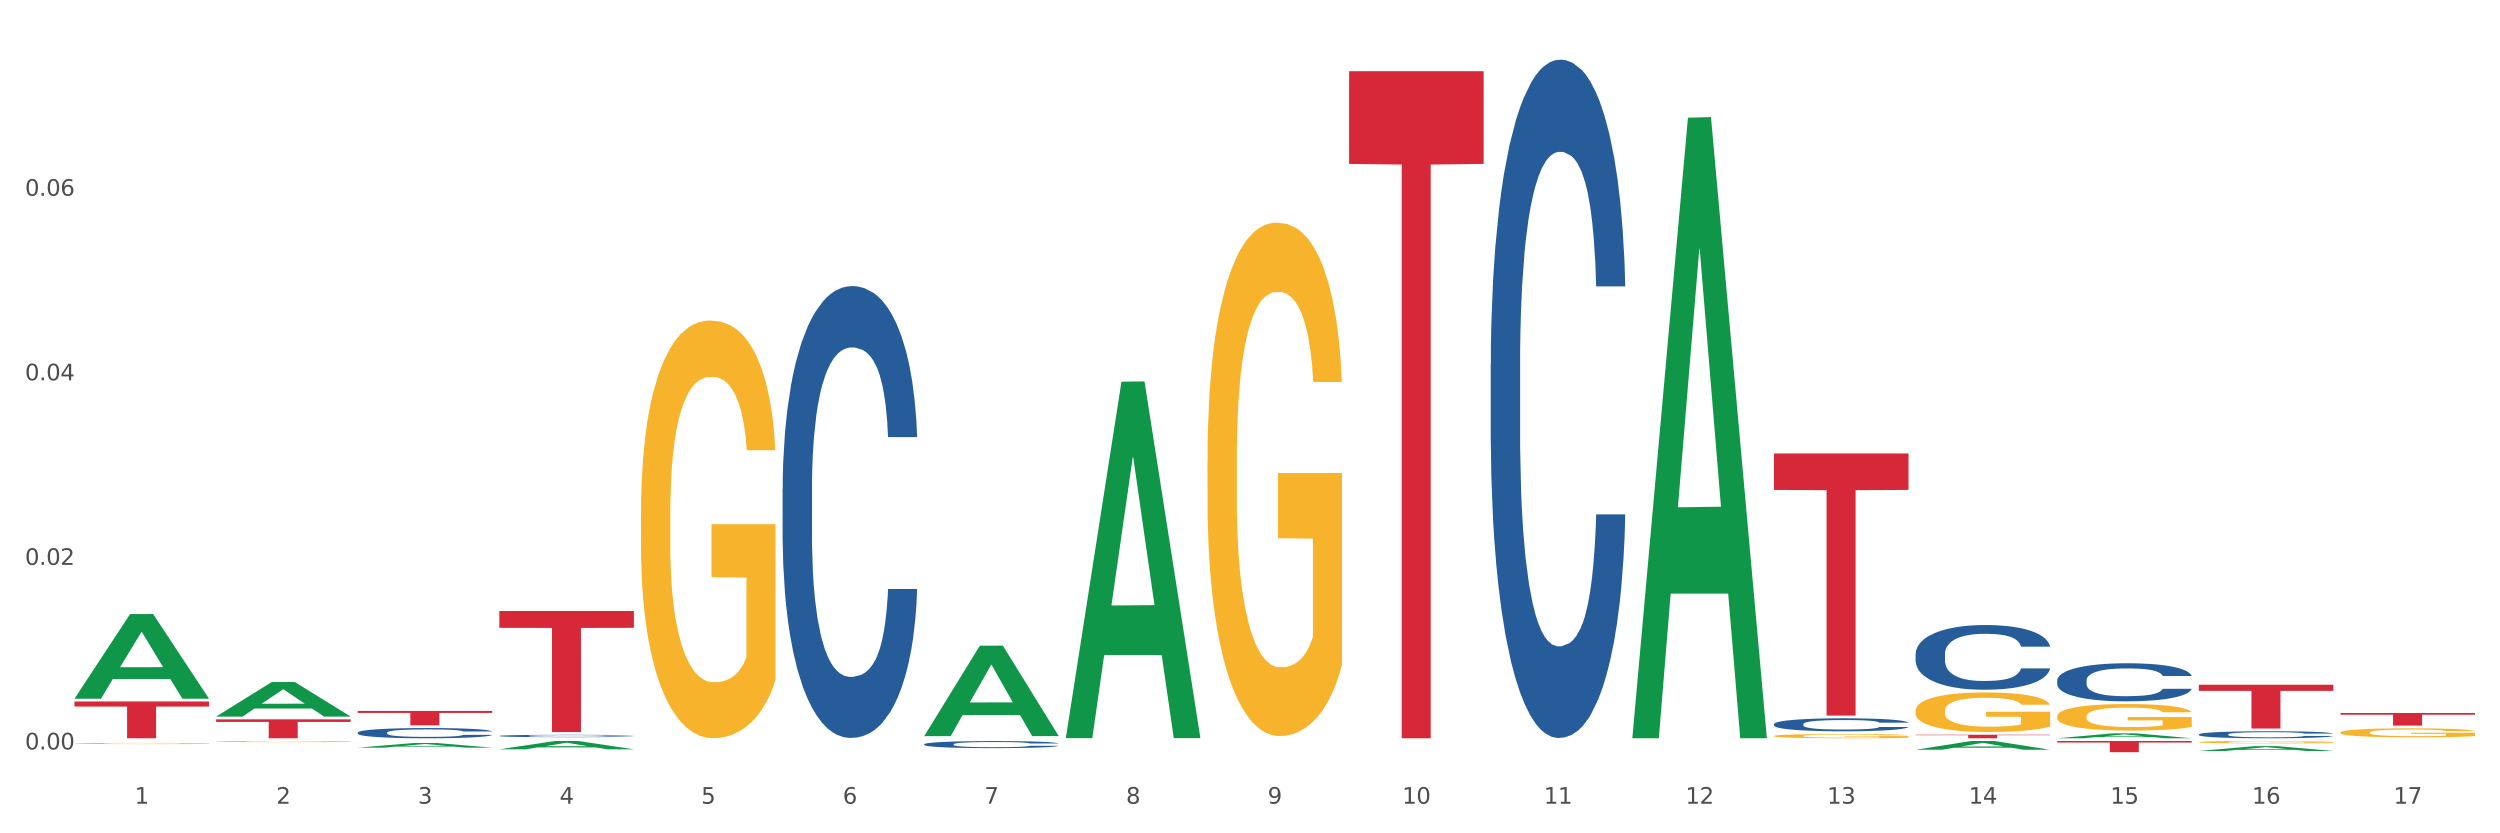 <?xml version="1.0" encoding="utf-8" standalone="no"?>
<!DOCTYPE svg PUBLIC "-//W3C//DTD SVG 1.1//EN"
  "http://www.w3.org/Graphics/SVG/1.1/DTD/svg11.dtd">
<svg xmlns:xlink="http://www.w3.org/1999/xlink" width="1080pt" height="360pt" viewBox="0 0 1080 360" xmlns="http://www.w3.org/2000/svg" version="1.1">
 <rect x="0" y="0" width="1080" height="360" fill="#333333" stroke="none"/>
 <defs>
  <style type="text/css">*{stroke-linejoin: round; stroke-linecap: butt}</style>
 </defs>
 <g id="figure_1">
  <g id="patch_1">
   <path d="M 0 360 
L 1080 360 
L 1080 0 
L 0 0 
z
" style="fill: #ffffff; stroke: #ffffff; stroke-linejoin: miter"/>
  </g>
  <g id="axes_1">
   <g id="matplotlib.axis_1">
    <g id="xtick_1">
     <g id="text_1">
      <!-- 1 -->
      <g style="fill: #4d4d4d" transform="translate(58.182 347.204) scale(0.096 -0.096)">
       <defs>
        <path id="DejaVuSans-31" d="M 794 531 
L 1825 531 
L 1825 4091 
L 703 3866 
L 703 4441 
L 1819 4666 
L 2450 4666 
L 2450 531 
L 3481 531 
L 3481 0 
L 794 0 
L 794 531 
z
" transform="scale(0.016)"/>
       </defs>
       <use xlink:href="#DejaVuSans-31"/>
      </g>
     </g>
    </g>
    <g id="xtick_2">
     <g id="text_2">
      <!-- 2 -->
      <g style="fill: #4d4d4d" transform="translate(119.364 347.204) scale(0.096 -0.096)">
       <defs>
        <path id="DejaVuSans-32" d="M 1228 531 
L 3431 531 
L 3431 0 
L 469 0 
L 469 531 
Q 828 903 1448 1529 
Q 2069 2156 2228 2338 
Q 2531 2678 2651 2914 
Q 2772 3150 2772 3378 
Q 2772 3750 2511 3984 
Q 2250 4219 1831 4219 
Q 1534 4219 1204 4116 
Q 875 4013 500 3803 
L 500 4441 
Q 881 4594 1212 4672 
Q 1544 4750 1819 4750 
Q 2544 4750 2975 4387 
Q 3406 4025 3406 3419 
Q 3406 3131 3298 2873 
Q 3191 2616 2906 2266 
Q 2828 2175 2409 1742 
Q 1991 1309 1228 531 
z
" transform="scale(0.016)"/>
       </defs>
       <use xlink:href="#DejaVuSans-32"/>
      </g>
     </g>
    </g>
    <g id="xtick_3">
     <g id="text_3">
      <!-- 3 -->
      <g style="fill: #4d4d4d" transform="translate(180.545 347.204) scale(0.096 -0.096)">
       <defs>
        <path id="DejaVuSans-33" d="M 2597 2516 
Q 3050 2419 3304 2112 
Q 3559 1806 3559 1356 
Q 3559 666 3084 287 
Q 2609 -91 1734 -91 
Q 1441 -91 1130 -33 
Q 819 25 488 141 
L 488 750 
Q 750 597 1062 519 
Q 1375 441 1716 441 
Q 2309 441 2620 675 
Q 2931 909 2931 1356 
Q 2931 1769 2642 2001 
Q 2353 2234 1838 2234 
L 1294 2234 
L 1294 2753 
L 1863 2753 
Q 2328 2753 2575 2939 
Q 2822 3125 2822 3475 
Q 2822 3834 2567 4026 
Q 2313 4219 1838 4219 
Q 1578 4219 1281 4162 
Q 984 4106 628 3988 
L 628 4550 
Q 988 4650 1302 4700 
Q 1616 4750 1894 4750 
Q 2613 4750 3031 4423 
Q 3450 4097 3450 3541 
Q 3450 3153 3228 2886 
Q 3006 2619 2597 2516 
z
" transform="scale(0.016)"/>
       </defs>
       <use xlink:href="#DejaVuSans-33"/>
      </g>
     </g>
    </g>
    <g id="xtick_4">
     <g id="text_4">
      <!-- 4 -->
      <g style="fill: #4d4d4d" transform="translate(241.726 347.204) scale(0.096 -0.096)">
       <defs>
        <path id="DejaVuSans-34" d="M 2419 4116 
L 825 1625 
L 2419 1625 
L 2419 4116 
z
M 2253 4666 
L 3047 4666 
L 3047 1625 
L 3713 1625 
L 3713 1100 
L 3047 1100 
L 3047 0 
L 2419 0 
L 2419 1100 
L 313 1100 
L 313 1709 
L 2253 4666 
z
" transform="scale(0.016)"/>
       </defs>
       <use xlink:href="#DejaVuSans-34"/>
      </g>
     </g>
    </g>
    <g id="xtick_5">
     <g id="text_5">
      <!-- 5 -->
      <g style="fill: #4d4d4d" transform="translate(302.908 347.204) scale(0.096 -0.096)">
       <defs>
        <path id="DejaVuSans-35" d="M 691 4666 
L 3169 4666 
L 3169 4134 
L 1269 4134 
L 1269 2991 
Q 1406 3038 1543 3061 
Q 1681 3084 1819 3084 
Q 2600 3084 3056 2656 
Q 3513 2228 3513 1497 
Q 3513 744 3044 326 
Q 2575 -91 1722 -91 
Q 1428 -91 1123 -41 
Q 819 9 494 109 
L 494 744 
Q 775 591 1075 516 
Q 1375 441 1709 441 
Q 2250 441 2565 725 
Q 2881 1009 2881 1497 
Q 2881 1984 2565 2268 
Q 2250 2553 1709 2553 
Q 1456 2553 1204 2497 
Q 953 2441 691 2322 
L 691 4666 
z
" transform="scale(0.016)"/>
       </defs>
       <use xlink:href="#DejaVuSans-35"/>
      </g>
     </g>
    </g>
    <g id="xtick_6">
     <g id="text_6">
      <!-- 6 -->
      <g style="fill: #4d4d4d" transform="translate(364.089 347.204) scale(0.096 -0.096)">
       <defs>
        <path id="DejaVuSans-36" d="M 2113 2584 
Q 1688 2584 1439 2293 
Q 1191 2003 1191 1497 
Q 1191 994 1439 701 
Q 1688 409 2113 409 
Q 2538 409 2786 701 
Q 3034 994 3034 1497 
Q 3034 2003 2786 2293 
Q 2538 2584 2113 2584 
z
M 3366 4563 
L 3366 3988 
Q 3128 4100 2886 4159 
Q 2644 4219 2406 4219 
Q 1781 4219 1451 3797 
Q 1122 3375 1075 2522 
Q 1259 2794 1537 2939 
Q 1816 3084 2150 3084 
Q 2853 3084 3261 2657 
Q 3669 2231 3669 1497 
Q 3669 778 3244 343 
Q 2819 -91 2113 -91 
Q 1303 -91 875 529 
Q 447 1150 447 2328 
Q 447 3434 972 4092 
Q 1497 4750 2381 4750 
Q 2619 4750 2861 4703 
Q 3103 4656 3366 4563 
z
" transform="scale(0.016)"/>
       </defs>
       <use xlink:href="#DejaVuSans-36"/>
      </g>
     </g>
    </g>
    <g id="xtick_7">
     <g id="text_7">
      <!-- 7 -->
      <g style="fill: #4d4d4d" transform="translate(425.271 347.204) scale(0.096 -0.096)">
       <defs>
        <path id="DejaVuSans-37" d="M 525 4666 
L 3525 4666 
L 3525 4397 
L 1831 0 
L 1172 0 
L 2766 4134 
L 525 4134 
L 525 4666 
z
" transform="scale(0.016)"/>
       </defs>
       <use xlink:href="#DejaVuSans-37"/>
      </g>
     </g>
    </g>
    <g id="xtick_8">
     <g id="text_8">
      <!-- 8 -->
      <g style="fill: #4d4d4d" transform="translate(486.452 347.204) scale(0.096 -0.096)">
       <defs>
        <path id="DejaVuSans-38" d="M 2034 2216 
Q 1584 2216 1326 1975 
Q 1069 1734 1069 1313 
Q 1069 891 1326 650 
Q 1584 409 2034 409 
Q 2484 409 2743 651 
Q 3003 894 3003 1313 
Q 3003 1734 2745 1975 
Q 2488 2216 2034 2216 
z
M 1403 2484 
Q 997 2584 770 2862 
Q 544 3141 544 3541 
Q 544 4100 942 4425 
Q 1341 4750 2034 4750 
Q 2731 4750 3128 4425 
Q 3525 4100 3525 3541 
Q 3525 3141 3298 2862 
Q 3072 2584 2669 2484 
Q 3125 2378 3379 2068 
Q 3634 1759 3634 1313 
Q 3634 634 3220 271 
Q 2806 -91 2034 -91 
Q 1263 -91 848 271 
Q 434 634 434 1313 
Q 434 1759 690 2068 
Q 947 2378 1403 2484 
z
M 1172 3481 
Q 1172 3119 1398 2916 
Q 1625 2713 2034 2713 
Q 2441 2713 2670 2916 
Q 2900 3119 2900 3481 
Q 2900 3844 2670 4047 
Q 2441 4250 2034 4250 
Q 1625 4250 1398 4047 
Q 1172 3844 1172 3481 
z
" transform="scale(0.016)"/>
       </defs>
       <use xlink:href="#DejaVuSans-38"/>
      </g>
     </g>
    </g>
    <g id="xtick_9">
     <g id="text_9">
      <!-- 9 -->
      <g style="fill: #4d4d4d" transform="translate(547.634 347.204) scale(0.096 -0.096)">
       <defs>
        <path id="DejaVuSans-39" d="M 703 97 
L 703 672 
Q 941 559 1184 500 
Q 1428 441 1663 441 
Q 2288 441 2617 861 
Q 2947 1281 2994 2138 
Q 2813 1869 2534 1725 
Q 2256 1581 1919 1581 
Q 1219 1581 811 2004 
Q 403 2428 403 3163 
Q 403 3881 828 4315 
Q 1253 4750 1959 4750 
Q 2769 4750 3195 4129 
Q 3622 3509 3622 2328 
Q 3622 1225 3098 567 
Q 2575 -91 1691 -91 
Q 1453 -91 1209 -44 
Q 966 3 703 97 
z
M 1959 2075 
Q 2384 2075 2632 2365 
Q 2881 2656 2881 3163 
Q 2881 3666 2632 3958 
Q 2384 4250 1959 4250 
Q 1534 4250 1286 3958 
Q 1038 3666 1038 3163 
Q 1038 2656 1286 2365 
Q 1534 2075 1959 2075 
z
" transform="scale(0.016)"/>
       </defs>
       <use xlink:href="#DejaVuSans-39"/>
      </g>
     </g>
    </g>
    <g id="xtick_10">
     <g id="text_10">
      <!-- 10 -->
      <g style="fill: #4d4d4d" transform="translate(605.761 347.204) scale(0.096 -0.096)">
       <defs>
        <path id="DejaVuSans-30" d="M 2034 4250 
Q 1547 4250 1301 3770 
Q 1056 3291 1056 2328 
Q 1056 1369 1301 889 
Q 1547 409 2034 409 
Q 2525 409 2770 889 
Q 3016 1369 3016 2328 
Q 3016 3291 2770 3770 
Q 2525 4250 2034 4250 
z
M 2034 4750 
Q 2819 4750 3233 4129 
Q 3647 3509 3647 2328 
Q 3647 1150 3233 529 
Q 2819 -91 2034 -91 
Q 1250 -91 836 529 
Q 422 1150 422 2328 
Q 422 3509 836 4129 
Q 1250 4750 2034 4750 
z
" transform="scale(0.016)"/>
       </defs>
       <use xlink:href="#DejaVuSans-31"/>
       <use xlink:href="#DejaVuSans-30" transform="translate(63.623 0)"/>
      </g>
     </g>
    </g>
    <g id="xtick_11">
     <g id="text_11">
      <!-- 11 -->
      <g style="fill: #4d4d4d" transform="translate(666.942 347.204) scale(0.096 -0.096)">
       <use xlink:href="#DejaVuSans-31"/>
       <use xlink:href="#DejaVuSans-31" transform="translate(63.623 0)"/>
      </g>
     </g>
    </g>
    <g id="xtick_12">
     <g id="text_12">
      <!-- 12 -->
      <g style="fill: #4d4d4d" transform="translate(728.124 347.204) scale(0.096 -0.096)">
       <use xlink:href="#DejaVuSans-31"/>
       <use xlink:href="#DejaVuSans-32" transform="translate(63.623 0)"/>
      </g>
     </g>
    </g>
    <g id="xtick_13">
     <g id="text_13">
      <!-- 13 -->
      <g style="fill: #4d4d4d" transform="translate(789.305 347.204) scale(0.096 -0.096)">
       <use xlink:href="#DejaVuSans-31"/>
       <use xlink:href="#DejaVuSans-33" transform="translate(63.623 0)"/>
      </g>
     </g>
    </g>
    <g id="xtick_14">
     <g id="text_14">
      <!-- 14 -->
      <g style="fill: #4d4d4d" transform="translate(850.487 347.204) scale(0.096 -0.096)">
       <use xlink:href="#DejaVuSans-31"/>
       <use xlink:href="#DejaVuSans-34" transform="translate(63.623 0)"/>
      </g>
     </g>
    </g>
    <g id="xtick_15">
     <g id="text_15">
      <!-- 15 -->
      <g style="fill: #4d4d4d" transform="translate(911.668 347.204) scale(0.096 -0.096)">
       <use xlink:href="#DejaVuSans-31"/>
       <use xlink:href="#DejaVuSans-35" transform="translate(63.623 0)"/>
      </g>
     </g>
    </g>
    <g id="xtick_16">
     <g id="text_16">
      <!-- 16 -->
      <g style="fill: #4d4d4d" transform="translate(972.849 347.204) scale(0.096 -0.096)">
       <use xlink:href="#DejaVuSans-31"/>
       <use xlink:href="#DejaVuSans-36" transform="translate(63.623 0)"/>
      </g>
     </g>
    </g>
    <g id="xtick_17">
     <g id="text_17">
      <!-- 17 -->
      <g style="fill: #4d4d4d" transform="translate(1034.031 347.204) scale(0.096 -0.096)">
       <use xlink:href="#DejaVuSans-31"/>
       <use xlink:href="#DejaVuSans-37" transform="translate(63.623 0)"/>
      </g>
     </g>
    </g>
    <g id="xtick_18"/>
    <g id="xtick_19"/>
    <g id="xtick_20"/>
    <g id="xtick_21"/>
    <g id="xtick_22"/>
    <g id="xtick_23"/>
    <g id="xtick_24"/>
    <g id="xtick_25"/>
    <g id="xtick_26"/>
    <g id="xtick_27"/>
    <g id="xtick_28"/>
    <g id="xtick_29"/>
    <g id="xtick_30"/>
    <g id="xtick_31"/>
    <g id="xtick_32"/>
    <g id="xtick_33"/>
   </g>
   <g id="matplotlib.axis_2">
    <g id="ytick_1">
     <g id="text_18">
      <!-- 0.00 -->
      <g style="fill: #4d4d4d" transform="translate(10.8 323.755) scale(0.096 -0.096)">
       <defs>
        <path id="DejaVuSans-2e" d="M 684 794 
L 1344 794 
L 1344 0 
L 684 0 
L 684 794 
z
" transform="scale(0.016)"/>
       </defs>
       <use xlink:href="#DejaVuSans-30"/>
       <use xlink:href="#DejaVuSans-2e" transform="translate(63.623 0)"/>
       <use xlink:href="#DejaVuSans-30" transform="translate(95.41 0)"/>
       <use xlink:href="#DejaVuSans-30" transform="translate(159.033 0)"/>
      </g>
     </g>
    </g>
    <g id="ytick_2">
     <g id="text_19">
      <!-- 0.02 -->
      <g style="fill: #4d4d4d" transform="translate(10.8 244.027) scale(0.096 -0.096)">
       <use xlink:href="#DejaVuSans-30"/>
       <use xlink:href="#DejaVuSans-2e" transform="translate(63.623 0)"/>
       <use xlink:href="#DejaVuSans-30" transform="translate(95.41 0)"/>
       <use xlink:href="#DejaVuSans-32" transform="translate(159.033 0)"/>
      </g>
     </g>
    </g>
    <g id="ytick_3">
     <g id="text_20">
      <!-- 0.04 -->
      <g style="fill: #4d4d4d" transform="translate(10.8 164.3) scale(0.096 -0.096)">
       <use xlink:href="#DejaVuSans-30"/>
       <use xlink:href="#DejaVuSans-2e" transform="translate(63.623 0)"/>
       <use xlink:href="#DejaVuSans-30" transform="translate(95.41 0)"/>
       <use xlink:href="#DejaVuSans-34" transform="translate(159.033 0)"/>
      </g>
     </g>
    </g>
    <g id="ytick_4">
     <g id="text_21">
      <!-- 0.06 -->
      <g style="fill: #4d4d4d" transform="translate(10.8 84.572) scale(0.096 -0.096)">
       <use xlink:href="#DejaVuSans-30"/>
       <use xlink:href="#DejaVuSans-2e" transform="translate(63.623 0)"/>
       <use xlink:href="#DejaVuSans-30" transform="translate(95.41 0)"/>
       <use xlink:href="#DejaVuSans-36" transform="translate(159.033 0)"/>
      </g>
     </g>
    </g>
    <g id="ytick_5"/>
    <g id="ytick_6"/>
    <g id="ytick_7"/>
    <g id="ytick_8"/>
   </g>
   <g id="PolyCollection_1">
    <path d="M 32.175 301.779 
L 32.235 301.745 
L 56.203 265.291 
L 66.15 265.256 
L 90.297 301.848 
L 78.793 301.848 
L 73.58 293.327 
L 48.833 293.327 
L 48.653 293.464 
L 43.62 301.848 
L 32.175 301.848 
L 32.175 301.779 
L 51.949 288.242 
L 70.464 288.208 
L 61.296 273.056 
L 61.176 272.987 
L 61.056 273.09 
L 51.889 288.208 
L 51.949 288.242 
L 32.175 301.779 
z
" clip-path="url(#pea695a109a)" style="fill: #109648"/>
    <path d="M 888.715 320.108 
L 946.837 320.108 
L 946.837 320.781 
L 923.974 320.785 
L 923.974 324.95 
L 911.44 324.95 
L 911.44 320.785 
L 888.715 320.781 
L 888.715 320.113 
L 888.715 320.108 
z
" clip-path="url(#pea695a109a)" style="fill: #d62839"/>
    <path d="M 827.533 317.397 
L 885.656 317.397 
L 885.656 317.61 
L 862.792 317.611 
L 862.792 318.931 
L 850.259 318.931 
L 850.259 317.611 
L 827.533 317.61 
L 827.533 317.398 
L 827.533 317.397 
z
" clip-path="url(#pea695a109a)" style="fill: #d62839"/>
    <path d="M 766.352 195.907 
L 824.474 195.907 
L 824.474 211.641 
L 801.611 211.747 
L 801.611 309.126 
L 789.078 309.126 
L 789.078 211.747 
L 766.352 211.641 
L 766.352 196.013 
L 766.352 195.907 
z
" clip-path="url(#pea695a109a)" style="fill: #d62839"/>
    <path d="M 582.808 30.764 
L 640.93 30.764 
L 640.93 70.81 
L 618.067 71.08 
L 618.067 318.931 
L 605.533 318.931 
L 605.533 71.08 
L 582.808 70.81 
L 582.808 31.035 
L 582.808 30.764 
z
" clip-path="url(#pea695a109a)" style="fill: #d62839"/>
    <path d="M 215.719 263.949 
L 273.842 263.949 
L 273.842 271.219 
L 250.978 271.269 
L 250.978 316.266 
L 238.445 316.266 
L 238.445 271.269 
L 215.719 271.219 
L 215.719 263.998 
L 215.719 263.949 
z
" clip-path="url(#pea695a109a)" style="fill: #d62839"/>
    <path d="M 154.538 307.111 
L 212.66 307.111 
L 212.66 307.976 
L 189.797 307.982 
L 189.797 313.333 
L 177.263 313.333 
L 177.263 307.982 
L 154.538 307.976 
L 154.538 307.117 
L 154.538 307.111 
z
" clip-path="url(#pea695a109a)" style="fill: #d62839"/>
    <path d="M 93.356 310.739 
L 151.479 310.739 
L 151.479 311.876 
L 128.615 311.884 
L 128.615 318.919 
L 116.082 318.919 
L 116.082 311.884 
L 93.356 311.876 
L 93.356 310.747 
L 93.356 310.739 
z
" clip-path="url(#pea695a109a)" style="fill: #d62839"/>
    <path d="M 32.175 303.025 
L 90.297 303.025 
L 90.297 305.235 
L 67.434 305.25 
L 67.434 318.931 
L 54.901 318.931 
L 54.901 305.25 
L 32.175 305.235 
L 32.175 303.04 
L 32.175 303.025 
z
" clip-path="url(#pea695a109a)" style="fill: #d62839"/>
    <path d="M 154.538 316.496 
L 154.607 316.492 
L 154.607 316.379 
L 154.813 316.226 
L 155.568 315.943 
L 156.53 315.729 
L 158.179 315.479 
L 159.072 315.374 
L 160.24 315.257 
L 162.645 315.067 
L 165.393 314.906 
L 167.317 314.817 
L 168.759 314.761 
L 171.988 314.66 
L 173.843 314.615 
L 175.767 314.579 
L 177.416 314.555 
L 180.164 314.526 
L 182.362 314.514 
L 184.904 314.51 
L 187.034 314.514 
L 189.851 314.53 
L 193.973 314.579 
L 195.553 314.607 
L 197.683 314.656 
L 199.882 314.72 
L 201.668 314.785 
L 203.729 314.878 
L 205.859 314.999 
L 207.92 315.152 
L 209.362 315.293 
L 210.53 315.443 
L 211.561 315.624 
L 212.317 315.822 
L 212.66 315.988 
L 200.088 315.988 
L 199.744 315.838 
L 199.057 315.677 
L 198.37 315.568 
L 197.614 315.479 
L 196.446 315.378 
L 195.416 315.314 
L 193.698 315.237 
L 192.118 315.188 
L 190.813 315.16 
L 189.233 315.136 
L 185.866 315.112 
L 183.462 315.112 
L 181.95 315.12 
L 180.095 315.14 
L 178.515 315.168 
L 176.66 315.217 
L 175.217 315.269 
L 173.775 315.338 
L 172.95 315.386 
L 171.713 315.475 
L 170.889 315.548 
L 169.79 315.673 
L 169.171 315.762 
L 168.072 315.992 
L 167.591 316.161 
L 167.385 316.278 
L 167.248 316.408 
L 167.248 317.037 
L 167.66 317.32 
L 168.004 317.441 
L 168.553 317.578 
L 169.584 317.756 
L 171.095 317.929 
L 172.675 318.055 
L 173.981 318.131 
L 175.217 318.188 
L 176.454 318.232 
L 177.965 318.273 
L 179.202 318.297 
L 181.057 318.321 
L 183.255 318.333 
L 184.973 318.333 
L 188.477 318.313 
L 190.057 318.293 
L 191.568 318.264 
L 193.217 318.22 
L 194.523 318.172 
L 195.278 318.135 
L 196.515 318.059 
L 197.477 317.978 
L 198.301 317.885 
L 198.851 317.804 
L 199.469 317.683 
L 199.95 317.546 
L 200.088 317.473 
L 212.66 317.473 
L 212.385 317.619 
L 211.904 317.76 
L 210.943 317.95 
L 210.187 318.059 
L 209.019 318.192 
L 207.782 318.305 
L 206.065 318.43 
L 204.485 318.523 
L 202.836 318.604 
L 201.049 318.676 
L 197.82 318.777 
L 196.652 318.805 
L 194.179 318.854 
L 192.256 318.882 
L 189.439 318.91 
L 186.553 318.927 
L 183.53 318.931 
L 180.851 318.922 
L 177.897 318.898 
L 176.042 318.874 
L 173.981 318.838 
L 171.576 318.781 
L 169.309 318.713 
L 167.179 318.632 
L 165.187 318.539 
L 163.332 318.434 
L 160.927 318.26 
L 159.141 318.091 
L 157.836 317.933 
L 156.942 317.8 
L 156.049 317.631 
L 155.568 317.514 
L 154.813 317.231 
L 154.538 316.969 
L 154.538 316.496 
z
" clip-path="url(#pea695a109a)" style="fill: #255c99"/>
    <path d="M 215.719 317.903 
L 215.788 317.902 
L 215.788 317.876 
L 215.994 317.841 
L 216.75 317.775 
L 217.712 317.726 
L 219.36 317.668 
L 220.254 317.643 
L 221.422 317.616 
L 223.826 317.572 
L 226.574 317.535 
L 228.498 317.515 
L 229.941 317.501 
L 233.17 317.478 
L 235.025 317.468 
L 236.948 317.459 
L 238.597 317.454 
L 241.345 317.447 
L 243.544 317.444 
L 246.086 317.444 
L 248.216 317.444 
L 251.032 317.448 
L 255.155 317.459 
L 256.735 317.466 
L 258.864 317.477 
L 261.063 317.492 
L 262.849 317.507 
L 264.91 317.529 
L 267.04 317.557 
L 269.101 317.592 
L 270.544 317.625 
L 271.712 317.659 
L 272.742 317.701 
L 273.498 317.747 
L 273.842 317.785 
L 261.269 317.785 
L 260.926 317.751 
L 260.238 317.714 
L 259.551 317.688 
L 258.796 317.668 
L 257.628 317.644 
L 256.597 317.629 
L 254.88 317.612 
L 253.3 317.6 
L 251.994 317.594 
L 250.414 317.588 
L 247.048 317.583 
L 244.643 317.583 
L 243.132 317.585 
L 241.277 317.589 
L 239.696 317.596 
L 237.841 317.607 
L 236.399 317.619 
L 234.956 317.635 
L 234.132 317.646 
L 232.895 317.667 
L 232.07 317.684 
L 230.971 317.713 
L 230.353 317.733 
L 229.254 317.786 
L 228.773 317.826 
L 228.567 317.853 
L 228.429 317.883 
L 228.429 318.028 
L 228.841 318.094 
L 229.185 318.122 
L 229.735 318.154 
L 230.765 318.195 
L 232.277 318.235 
L 233.857 318.264 
L 235.162 318.282 
L 236.399 318.295 
L 237.635 318.305 
L 239.147 318.314 
L 240.383 318.32 
L 242.238 318.325 
L 244.437 318.328 
L 246.154 318.328 
L 249.658 318.324 
L 251.238 318.319 
L 252.75 318.312 
L 254.399 318.302 
L 255.704 318.291 
L 256.46 318.282 
L 257.696 318.265 
L 258.658 318.246 
L 259.483 318.225 
L 260.032 318.206 
L 260.651 318.178 
L 261.132 318.146 
L 261.269 318.129 
L 273.842 318.129 
L 273.567 318.163 
L 273.086 318.196 
L 272.124 318.24 
L 271.368 318.265 
L 270.2 318.296 
L 268.964 318.322 
L 267.246 318.351 
L 265.666 318.372 
L 264.017 318.391 
L 262.231 318.408 
L 259.002 318.431 
L 257.834 318.438 
L 255.361 318.449 
L 253.437 318.455 
L 250.62 318.462 
L 247.735 318.466 
L 244.712 318.467 
L 242.032 318.465 
L 239.078 318.459 
L 237.223 318.453 
L 235.162 318.445 
L 232.757 318.432 
L 230.49 318.416 
L 228.361 318.397 
L 226.368 318.376 
L 224.513 318.352 
L 222.109 318.311 
L 220.322 318.272 
L 219.017 318.236 
L 218.124 318.205 
L 217.231 318.166 
L 216.75 318.139 
L 215.994 318.073 
L 215.719 318.012 
L 215.719 317.903 
z
" clip-path="url(#pea695a109a)" style="fill: #255c99"/>
    <path d="M 338.082 211.297 
L 338.151 211.119 
L 338.151 206.127 
L 338.357 199.353 
L 339.113 186.873 
L 340.074 177.424 
L 341.723 166.37 
L 342.616 161.735 
L 343.784 156.565 
L 346.189 148.185 
L 348.937 141.054 
L 350.861 137.132 
L 352.304 134.636 
L 355.533 130.179 
L 357.387 128.218 
L 359.311 126.613 
L 360.96 125.543 
L 363.708 124.295 
L 365.907 123.761 
L 368.449 123.582 
L 370.578 123.761 
L 373.395 124.474 
L 377.517 126.613 
L 379.097 127.861 
L 381.227 130.001 
L 383.426 132.853 
L 385.212 135.706 
L 387.273 139.806 
L 389.403 145.155 
L 391.464 151.929 
L 392.907 158.169 
L 394.075 164.766 
L 395.105 172.788 
L 395.861 181.524 
L 396.204 188.834 
L 383.632 188.834 
L 383.288 182.237 
L 382.601 175.106 
L 381.914 170.292 
L 381.159 166.37 
L 379.991 161.913 
L 378.96 159.061 
L 377.243 155.673 
L 375.662 153.534 
L 374.357 152.286 
L 372.777 151.216 
L 369.41 150.146 
L 367.006 150.146 
L 365.494 150.503 
L 363.639 151.394 
L 362.059 152.642 
L 360.204 154.782 
L 358.762 157.1 
L 357.319 160.13 
L 356.494 162.27 
L 355.258 166.192 
L 354.433 169.401 
L 353.334 174.928 
L 352.716 178.85 
L 351.616 189.012 
L 351.136 196.5 
L 350.929 201.67 
L 350.792 207.375 
L 350.792 235.187 
L 351.204 247.667 
L 351.548 253.016 
L 352.097 259.077 
L 353.128 266.922 
L 354.639 274.588 
L 356.22 280.115 
L 357.525 283.502 
L 358.762 285.998 
L 359.998 287.959 
L 361.51 289.742 
L 362.746 290.812 
L 364.601 291.881 
L 366.8 292.416 
L 368.517 292.416 
L 372.021 291.525 
L 373.601 290.633 
L 375.113 289.385 
L 376.762 287.424 
L 378.067 285.285 
L 378.823 283.68 
L 380.059 280.293 
L 381.021 276.727 
L 381.846 272.627 
L 382.395 269.061 
L 383.014 263.713 
L 383.494 257.651 
L 383.632 254.442 
L 396.204 254.442 
L 395.93 260.86 
L 395.449 267.1 
L 394.487 275.479 
L 393.731 280.293 
L 392.563 286.176 
L 391.327 291.168 
L 389.609 296.695 
L 388.029 300.795 
L 386.38 304.361 
L 384.594 307.57 
L 381.365 312.027 
L 380.197 313.275 
L 377.723 315.415 
L 375.8 316.663 
L 372.983 317.911 
L 370.097 318.624 
L 367.075 318.802 
L 364.395 318.445 
L 361.441 317.376 
L 359.586 316.306 
L 357.525 314.701 
L 355.12 312.206 
L 352.853 309.175 
L 350.723 305.609 
L 348.731 301.509 
L 346.876 296.873 
L 344.471 289.207 
L 342.685 281.719 
L 341.38 274.766 
L 340.487 268.883 
L 339.594 261.395 
L 339.113 256.225 
L 338.357 243.745 
L 338.082 232.157 
L 338.082 211.297 
z
" clip-path="url(#pea695a109a)" style="fill: #255c99"/>
    <path d="M 399.263 321.516 
L 399.332 321.513 
L 399.332 321.435 
L 399.538 321.33 
L 400.294 321.135 
L 401.256 320.988 
L 402.905 320.816 
L 403.798 320.743 
L 404.966 320.663 
L 407.37 320.532 
L 410.118 320.421 
L 412.042 320.36 
L 413.485 320.321 
L 416.714 320.252 
L 418.569 320.221 
L 420.493 320.196 
L 422.141 320.179 
L 424.89 320.16 
L 427.088 320.151 
L 429.63 320.149 
L 431.76 320.151 
L 434.577 320.163 
L 438.699 320.196 
L 440.279 320.215 
L 442.409 320.249 
L 444.607 320.293 
L 446.393 320.338 
L 448.455 320.402 
L 450.584 320.485 
L 452.645 320.591 
L 454.088 320.688 
L 455.256 320.791 
L 456.287 320.916 
L 457.042 321.052 
L 457.386 321.166 
L 444.813 321.166 
L 444.47 321.063 
L 443.783 320.952 
L 443.096 320.877 
L 442.34 320.816 
L 441.172 320.746 
L 440.142 320.702 
L 438.424 320.649 
L 436.844 320.616 
L 435.538 320.596 
L 433.958 320.579 
L 430.592 320.563 
L 428.187 320.563 
L 426.676 320.568 
L 424.821 320.582 
L 423.241 320.602 
L 421.386 320.635 
L 419.943 320.671 
L 418.5 320.718 
L 417.676 320.752 
L 416.439 320.813 
L 415.615 320.863 
L 414.515 320.949 
L 413.897 321.01 
L 412.798 321.169 
L 412.317 321.285 
L 412.111 321.366 
L 411.973 321.455 
L 411.973 321.888 
L 412.386 322.083 
L 412.729 322.166 
L 413.279 322.261 
L 414.309 322.383 
L 415.821 322.503 
L 417.401 322.589 
L 418.706 322.642 
L 419.943 322.68 
L 421.18 322.711 
L 422.691 322.739 
L 423.928 322.755 
L 425.783 322.772 
L 427.981 322.781 
L 429.699 322.781 
L 433.203 322.767 
L 434.783 322.753 
L 436.294 322.733 
L 437.943 322.703 
L 439.248 322.669 
L 440.004 322.644 
L 441.241 322.592 
L 442.203 322.536 
L 443.027 322.472 
L 443.577 322.416 
L 444.195 322.333 
L 444.676 322.239 
L 444.813 322.189 
L 457.386 322.189 
L 457.111 322.289 
L 456.63 322.386 
L 455.668 322.516 
L 454.913 322.592 
L 453.745 322.683 
L 452.508 322.761 
L 450.79 322.847 
L 449.21 322.911 
L 447.561 322.967 
L 445.775 323.017 
L 442.546 323.086 
L 441.378 323.106 
L 438.905 323.139 
L 436.981 323.158 
L 434.164 323.178 
L 431.279 323.189 
L 428.256 323.192 
L 425.577 323.186 
L 422.622 323.17 
L 420.767 323.153 
L 418.706 323.128 
L 416.302 323.089 
L 414.035 323.042 
L 411.905 322.986 
L 409.912 322.922 
L 408.057 322.85 
L 405.653 322.73 
L 403.867 322.614 
L 402.561 322.505 
L 401.668 322.414 
L 400.775 322.297 
L 400.294 322.216 
L 399.538 322.022 
L 399.263 321.841 
L 399.263 321.516 
z
" clip-path="url(#pea695a109a)" style="fill: #255c99"/>
    <path d="M 643.989 157.439 
L 644.058 157.171 
L 644.058 149.677 
L 644.264 139.507 
L 645.02 120.772 
L 645.982 106.587 
L 647.63 89.993 
L 648.524 83.035 
L 649.691 75.273 
L 652.096 62.694 
L 654.844 51.988 
L 656.768 46.1 
L 658.211 42.353 
L 661.44 35.662 
L 663.295 32.718 
L 665.218 30.309 
L 666.867 28.704 
L 669.615 26.83 
L 671.814 26.027 
L 674.356 25.759 
L 676.485 26.027 
L 679.302 27.098 
L 683.424 30.309 
L 685.005 32.183 
L 687.134 35.395 
L 689.333 39.677 
L 691.119 43.959 
L 693.18 50.115 
L 695.31 58.144 
L 697.371 68.314 
L 698.814 77.682 
L 699.982 87.585 
L 701.012 99.628 
L 701.768 112.743 
L 702.112 123.716 
L 689.539 123.716 
L 689.195 113.813 
L 688.508 103.108 
L 687.821 95.881 
L 687.066 89.993 
L 685.898 83.302 
L 684.867 79.02 
L 683.15 73.935 
L 681.569 70.723 
L 680.264 68.85 
L 678.684 67.244 
L 675.318 65.638 
L 672.913 65.638 
L 671.401 66.173 
L 669.547 67.512 
L 667.966 69.385 
L 666.111 72.597 
L 664.669 76.076 
L 663.226 80.626 
L 662.401 83.838 
L 661.165 89.726 
L 660.34 94.543 
L 659.241 102.84 
L 658.623 108.728 
L 657.524 123.984 
L 657.043 135.225 
L 656.837 142.986 
L 656.699 151.551 
L 656.699 193.303 
L 657.111 212.038 
L 657.455 220.067 
L 658.004 229.167 
L 659.035 240.943 
L 660.546 252.452 
L 662.127 260.748 
L 663.432 265.834 
L 664.669 269.581 
L 665.905 272.525 
L 667.417 275.201 
L 668.653 276.807 
L 670.508 278.413 
L 672.707 279.216 
L 674.424 279.216 
L 677.928 277.877 
L 679.508 276.539 
L 681.02 274.666 
L 682.669 271.722 
L 683.974 268.51 
L 684.73 266.101 
L 685.966 261.016 
L 686.928 255.663 
L 687.753 249.508 
L 688.302 244.155 
L 688.921 236.125 
L 689.402 227.026 
L 689.539 222.208 
L 702.112 222.208 
L 701.837 231.843 
L 701.356 241.211 
L 700.394 253.79 
L 699.638 261.016 
L 698.47 269.848 
L 697.234 277.342 
L 695.516 285.639 
L 693.936 291.795 
L 692.287 297.148 
L 690.501 301.965 
L 687.272 308.656 
L 686.104 310.53 
L 683.631 313.741 
L 681.707 315.615 
L 678.89 317.488 
L 676.005 318.559 
L 672.982 318.827 
L 670.302 318.291 
L 667.348 316.685 
L 665.493 315.08 
L 663.432 312.671 
L 661.027 308.924 
L 658.76 304.374 
L 656.63 299.021 
L 654.638 292.865 
L 652.783 285.907 
L 650.378 274.398 
L 648.592 263.157 
L 647.287 252.719 
L 646.394 243.887 
L 645.501 232.646 
L 645.02 224.885 
L 644.264 206.15 
L 643.989 188.753 
L 643.989 157.439 
z
" clip-path="url(#pea695a109a)" style="fill: #255c99"/>
    <path d="M 766.352 312.825 
L 766.421 312.82 
L 766.421 312.676 
L 766.627 312.482 
L 767.383 312.123 
L 768.344 311.851 
L 769.993 311.533 
L 770.886 311.4 
L 772.054 311.251 
L 774.459 311.01 
L 777.207 310.805 
L 779.131 310.693 
L 780.573 310.621 
L 783.802 310.493 
L 785.657 310.436 
L 787.581 310.39 
L 789.23 310.359 
L 791.978 310.324 
L 794.177 310.308 
L 796.719 310.303 
L 798.848 310.308 
L 801.665 310.329 
L 805.787 310.39 
L 807.367 310.426 
L 809.497 310.488 
L 811.696 310.57 
L 813.482 310.652 
L 815.543 310.77 
L 817.673 310.923 
L 819.734 311.118 
L 821.177 311.298 
L 822.345 311.487 
L 823.375 311.718 
L 824.131 311.969 
L 824.474 312.179 
L 811.902 312.179 
L 811.558 311.99 
L 810.871 311.785 
L 810.184 311.646 
L 809.428 311.533 
L 808.261 311.405 
L 807.23 311.323 
L 805.512 311.226 
L 803.932 311.164 
L 802.627 311.128 
L 801.047 311.098 
L 797.68 311.067 
L 795.276 311.067 
L 793.764 311.077 
L 791.909 311.103 
L 790.329 311.139 
L 788.474 311.2 
L 787.031 311.267 
L 785.589 311.354 
L 784.764 311.415 
L 783.528 311.528 
L 782.703 311.62 
L 781.604 311.779 
L 780.986 311.892 
L 779.886 312.184 
L 779.405 312.4 
L 779.199 312.548 
L 779.062 312.712 
L 779.062 313.512 
L 779.474 313.871 
L 779.818 314.025 
L 780.367 314.199 
L 781.398 314.424 
L 782.909 314.645 
L 784.489 314.804 
L 785.795 314.901 
L 787.031 314.973 
L 788.268 315.029 
L 789.78 315.081 
L 791.016 315.111 
L 792.871 315.142 
L 795.07 315.157 
L 796.787 315.157 
L 800.291 315.132 
L 801.871 315.106 
L 803.383 315.07 
L 805.032 315.014 
L 806.337 314.952 
L 807.093 314.906 
L 808.329 314.809 
L 809.291 314.706 
L 810.116 314.588 
L 810.665 314.486 
L 811.283 314.332 
L 811.764 314.158 
L 811.902 314.066 
L 824.474 314.066 
L 824.2 314.25 
L 823.719 314.43 
L 822.757 314.67 
L 822.001 314.809 
L 820.833 314.978 
L 819.596 315.122 
L 817.879 315.28 
L 816.299 315.398 
L 814.65 315.501 
L 812.864 315.593 
L 809.635 315.721 
L 808.467 315.757 
L 805.993 315.819 
L 804.07 315.855 
L 801.253 315.89 
L 798.367 315.911 
L 795.344 315.916 
L 792.665 315.906 
L 789.711 315.875 
L 787.856 315.844 
L 785.795 315.798 
L 783.39 315.726 
L 781.123 315.639 
L 778.993 315.537 
L 777.001 315.419 
L 775.146 315.286 
L 772.741 315.065 
L 770.955 314.85 
L 769.65 314.65 
L 768.757 314.481 
L 767.863 314.266 
L 767.383 314.117 
L 766.627 313.758 
L 766.352 313.425 
L 766.352 312.825 
z
" clip-path="url(#pea695a109a)" style="fill: #255c99"/>
    <path d="M 827.533 282.573 
L 827.602 282.547 
L 827.602 281.833 
L 827.808 280.863 
L 828.564 279.076 
L 829.526 277.724 
L 831.175 276.141 
L 832.068 275.478 
L 833.236 274.738 
L 835.64 273.538 
L 838.388 272.517 
L 840.312 271.956 
L 841.755 271.599 
L 844.984 270.961 
L 846.839 270.68 
L 848.762 270.45 
L 850.411 270.297 
L 853.159 270.119 
L 855.358 270.042 
L 857.9 270.016 
L 860.03 270.042 
L 862.847 270.144 
L 866.969 270.45 
L 868.549 270.629 
L 870.679 270.935 
L 872.877 271.344 
L 874.663 271.752 
L 876.724 272.339 
L 878.854 273.104 
L 880.915 274.074 
L 882.358 274.967 
L 883.526 275.912 
L 884.557 277.06 
L 885.312 278.311 
L 885.656 279.357 
L 873.083 279.357 
L 872.74 278.413 
L 872.053 277.392 
L 871.366 276.703 
L 870.61 276.141 
L 869.442 275.503 
L 868.411 275.095 
L 866.694 274.61 
L 865.114 274.304 
L 863.808 274.125 
L 862.228 273.972 
L 858.862 273.819 
L 856.457 273.819 
L 854.946 273.87 
L 853.091 273.998 
L 851.511 274.176 
L 849.656 274.483 
L 848.213 274.814 
L 846.77 275.248 
L 845.946 275.554 
L 844.709 276.116 
L 843.885 276.575 
L 842.785 277.366 
L 842.167 277.928 
L 841.068 279.383 
L 840.587 280.454 
L 840.381 281.195 
L 840.243 282.011 
L 840.243 285.992 
L 840.656 287.779 
L 840.999 288.545 
L 841.549 289.412 
L 842.579 290.535 
L 844.091 291.633 
L 845.671 292.424 
L 846.976 292.909 
L 848.213 293.266 
L 849.45 293.547 
L 850.961 293.802 
L 852.198 293.955 
L 854.053 294.108 
L 856.251 294.185 
L 857.969 294.185 
L 861.472 294.057 
L 863.053 293.929 
L 864.564 293.751 
L 866.213 293.47 
L 867.518 293.164 
L 868.274 292.934 
L 869.511 292.449 
L 870.472 291.939 
L 871.297 291.352 
L 871.847 290.841 
L 872.465 290.076 
L 872.946 289.208 
L 873.083 288.749 
L 885.656 288.749 
L 885.381 289.667 
L 884.9 290.561 
L 883.938 291.76 
L 883.182 292.449 
L 882.015 293.291 
L 880.778 294.006 
L 879.06 294.797 
L 877.48 295.384 
L 875.831 295.894 
L 874.045 296.354 
L 870.816 296.992 
L 869.648 297.171 
L 867.175 297.477 
L 865.251 297.655 
L 862.434 297.834 
L 859.549 297.936 
L 856.526 297.962 
L 853.846 297.911 
L 850.892 297.758 
L 849.037 297.604 
L 846.976 297.375 
L 844.572 297.017 
L 842.304 296.584 
L 840.175 296.073 
L 838.182 295.486 
L 836.327 294.823 
L 833.923 293.725 
L 832.136 292.653 
L 830.831 291.658 
L 829.938 290.816 
L 829.045 289.744 
L 828.564 289.004 
L 827.808 287.217 
L 827.533 285.559 
L 827.533 282.573 
z
" clip-path="url(#pea695a109a)" style="fill: #255c99"/>
    <path d="M 888.715 293.915 
L 888.784 293.9 
L 888.784 293.48 
L 888.99 292.909 
L 889.745 291.858 
L 890.707 291.062 
L 892.356 290.131 
L 893.249 289.741 
L 894.417 289.305 
L 896.822 288.599 
L 899.57 287.999 
L 901.493 287.668 
L 902.936 287.458 
L 906.165 287.083 
L 908.02 286.917 
L 909.944 286.782 
L 911.593 286.692 
L 914.341 286.587 
L 916.539 286.542 
L 919.081 286.527 
L 921.211 286.542 
L 924.028 286.602 
L 928.15 286.782 
L 929.73 286.887 
L 931.86 287.068 
L 934.058 287.308 
L 935.845 287.548 
L 937.906 287.893 
L 940.036 288.344 
L 942.097 288.915 
L 943.539 289.44 
L 944.707 289.996 
L 945.738 290.672 
L 946.494 291.408 
L 946.837 292.023 
L 934.265 292.023 
L 933.921 291.468 
L 933.234 290.867 
L 932.547 290.461 
L 931.791 290.131 
L 930.623 289.756 
L 929.593 289.515 
L 927.875 289.23 
L 926.295 289.05 
L 924.99 288.945 
L 923.41 288.855 
L 920.043 288.764 
L 917.639 288.764 
L 916.127 288.795 
L 914.272 288.87 
L 912.692 288.975 
L 910.837 289.155 
L 909.394 289.35 
L 907.952 289.605 
L 907.127 289.786 
L 905.89 290.116 
L 905.066 290.386 
L 903.967 290.852 
L 903.348 291.182 
L 902.249 292.038 
L 901.768 292.669 
L 901.562 293.105 
L 901.425 293.585 
L 901.425 295.928 
L 901.837 296.979 
L 902.181 297.43 
L 902.73 297.94 
L 903.761 298.601 
L 905.272 299.247 
L 906.852 299.712 
L 908.158 299.998 
L 909.394 300.208 
L 910.631 300.373 
L 912.142 300.523 
L 913.379 300.613 
L 915.234 300.703 
L 917.432 300.748 
L 919.15 300.748 
L 922.654 300.673 
L 924.234 300.598 
L 925.745 300.493 
L 927.394 300.328 
L 928.7 300.148 
L 929.455 300.013 
L 930.692 299.727 
L 931.654 299.427 
L 932.478 299.081 
L 933.028 298.781 
L 933.646 298.331 
L 934.127 297.82 
L 934.265 297.55 
L 946.837 297.55 
L 946.562 298.09 
L 946.081 298.616 
L 945.12 299.322 
L 944.364 299.727 
L 943.196 300.223 
L 941.959 300.643 
L 940.242 301.109 
L 938.662 301.454 
L 937.013 301.755 
L 935.226 302.025 
L 931.997 302.4 
L 930.829 302.505 
L 928.356 302.686 
L 926.433 302.791 
L 923.616 302.896 
L 920.73 302.956 
L 917.707 302.971 
L 915.028 302.941 
L 912.074 302.851 
L 910.219 302.761 
L 908.158 302.626 
L 905.753 302.415 
L 903.486 302.16 
L 901.356 301.86 
L 899.364 301.514 
L 897.509 301.124 
L 895.104 300.478 
L 893.318 299.847 
L 892.013 299.262 
L 891.119 298.766 
L 890.226 298.135 
L 889.745 297.7 
L 888.99 296.649 
L 888.715 295.673 
L 888.715 293.915 
z
" clip-path="url(#pea695a109a)" style="fill: #255c99"/>
    <path d="M 949.896 317.262 
L 949.965 317.259 
L 949.965 317.182 
L 950.171 317.077 
L 950.927 316.883 
L 951.889 316.736 
L 953.537 316.565 
L 954.431 316.493 
L 955.599 316.412 
L 958.003 316.282 
L 960.751 316.172 
L 962.675 316.111 
L 964.118 316.072 
L 967.347 316.003 
L 969.202 315.972 
L 971.125 315.947 
L 972.774 315.931 
L 975.522 315.911 
L 977.721 315.903 
L 980.263 315.9 
L 982.393 315.903 
L 985.209 315.914 
L 989.331 315.947 
L 990.912 315.967 
L 993.041 316 
L 995.24 316.044 
L 997.026 316.089 
L 999.087 316.152 
L 1001.217 316.235 
L 1003.278 316.34 
L 1004.721 316.437 
L 1005.889 316.54 
L 1006.919 316.664 
L 1007.675 316.8 
L 1008.019 316.913 
L 995.446 316.913 
L 995.103 316.811 
L 994.415 316.7 
L 993.728 316.625 
L 992.973 316.565 
L 991.805 316.495 
L 990.774 316.451 
L 989.057 316.399 
L 987.477 316.365 
L 986.171 316.346 
L 984.591 316.329 
L 981.225 316.313 
L 978.82 316.313 
L 977.309 316.318 
L 975.454 316.332 
L 973.873 316.351 
L 972.018 316.385 
L 970.576 316.421 
L 969.133 316.468 
L 968.309 316.501 
L 967.072 316.562 
L 966.247 316.612 
L 965.148 316.697 
L 964.53 316.758 
L 963.431 316.916 
L 962.95 317.032 
L 962.744 317.112 
L 962.606 317.201 
L 962.606 317.633 
L 963.018 317.826 
L 963.362 317.909 
L 963.912 318.004 
L 964.942 318.125 
L 966.454 318.244 
L 968.034 318.33 
L 969.339 318.383 
L 970.576 318.421 
L 971.812 318.452 
L 973.324 318.48 
L 974.56 318.496 
L 976.415 318.513 
L 978.614 318.521 
L 980.331 318.521 
L 983.835 318.507 
L 985.415 318.493 
L 986.927 318.474 
L 988.576 318.444 
L 989.881 318.41 
L 990.637 318.385 
L 991.873 318.333 
L 992.835 318.277 
L 993.66 318.214 
L 994.209 318.158 
L 994.828 318.075 
L 995.309 317.981 
L 995.446 317.932 
L 1008.019 317.932 
L 1007.744 318.031 
L 1007.263 318.128 
L 1006.301 318.258 
L 1005.545 318.333 
L 1004.377 318.424 
L 1003.141 318.502 
L 1001.423 318.587 
L 999.843 318.651 
L 998.194 318.706 
L 996.408 318.756 
L 993.179 318.825 
L 992.011 318.845 
L 989.538 318.878 
L 987.614 318.897 
L 984.797 318.917 
L 981.912 318.928 
L 978.889 318.931 
L 976.209 318.925 
L 973.255 318.908 
L 971.4 318.892 
L 969.339 318.867 
L 966.934 318.828 
L 964.667 318.781 
L 962.538 318.726 
L 960.545 318.662 
L 958.69 318.59 
L 956.286 318.471 
L 954.499 318.355 
L 953.194 318.247 
L 952.301 318.156 
L 951.408 318.04 
L 950.927 317.959 
L 950.171 317.766 
L 949.896 317.586 
L 949.896 317.262 
z
" clip-path="url(#pea695a109a)" style="fill: #255c99"/>
    <path d="M 1011.078 316.439 
L 1011.146 316.435 
L 1011.146 316.307 
L 1011.284 316.197 
L 1011.97 315.929 
L 1012.999 315.708 
L 1013.754 315.59 
L 1014.509 315.494 
L 1015.401 315.398 
L 1016.499 315.298 
L 1018.489 315.152 
L 1019.724 315.077 
L 1021.234 314.999 
L 1023.978 314.885 
L 1025.969 314.82 
L 1028.027 314.767 
L 1031.39 314.703 
L 1033.585 314.674 
L 1035.919 314.653 
L 1038.732 314.639 
L 1040.859 314.635 
L 1045.526 314.646 
L 1049.506 314.678 
L 1051.427 314.703 
L 1053.897 314.745 
L 1055.201 314.774 
L 1057.328 314.831 
L 1059.524 314.906 
L 1061.034 314.97 
L 1063.299 315.091 
L 1065.014 315.213 
L 1066.592 315.362 
L 1067.416 315.466 
L 1068.033 315.562 
L 1068.582 315.672 
L 1069.131 315.847 
L 1056.78 315.847 
L 1056.299 315.722 
L 1055.544 315.605 
L 1054.446 315.491 
L 1053.486 315.419 
L 1051.839 315.33 
L 1050.329 315.273 
L 1048.751 315.23 
L 1046.829 315.195 
L 1045.32 315.177 
L 1043.192 315.163 
L 1039.007 315.166 
L 1036.193 315.195 
L 1034.272 315.23 
L 1033.037 315.262 
L 1031.939 315.298 
L 1030.703 315.348 
L 1029.262 315.423 
L 1028.233 315.491 
L 1027.204 315.576 
L 1026.38 315.662 
L 1025.625 315.762 
L 1025.008 315.869 
L 1024.527 315.979 
L 1024.116 316.115 
L 1023.773 316.339 
L 1023.773 316.828 
L 1023.91 316.938 
L 1024.253 317.084 
L 1024.665 317.195 
L 1025.351 317.327 
L 1025.969 317.416 
L 1027.135 317.544 
L 1028.439 317.651 
L 1029.468 317.719 
L 1030.498 317.776 
L 1032.282 317.855 
L 1034.272 317.919 
L 1035.987 317.958 
L 1038.32 317.994 
L 1039.899 318.008 
L 1041.271 318.015 
L 1044.634 318.015 
L 1047.035 318.004 
L 1049.712 317.979 
L 1051.77 317.947 
L 1053.486 317.908 
L 1055.407 317.844 
L 1056.642 317.783 
L 1056.642 317.038 
L 1041.546 317.034 
L 1041.546 316.539 
L 1069.2 316.539 
L 1069.2 317.994 
L 1068.033 318.068 
L 1066.73 318.136 
L 1065.357 318.197 
L 1063.299 318.272 
L 1060.828 318.343 
L 1058.632 318.393 
L 1056.299 318.436 
L 1053.554 318.475 
L 1049.986 318.511 
L 1047.79 318.525 
L 1045.045 318.536 
L 1041.82 318.539 
L 1039.007 318.532 
L 1036.262 318.514 
L 1033.38 318.482 
L 1030.566 318.436 
L 1028.439 318.389 
L 1026.312 318.332 
L 1024.047 318.257 
L 1022.263 318.186 
L 1020.891 318.122 
L 1019.381 318.04 
L 1017.734 317.933 
L 1016.499 317.837 
L 1015.401 317.737 
L 1014.234 317.609 
L 1013.411 317.498 
L 1012.587 317.359 
L 1012.107 317.256 
L 1011.558 317.095 
L 1011.146 316.87 
L 1011.078 316.439 
z
" clip-path="url(#pea695a109a)" style="fill: #f7b32b"/>
    <path d="M 949.896 320.59 
L 949.965 320.589 
L 949.965 320.554 
L 950.102 320.525 
L 950.788 320.453 
L 951.818 320.394 
L 952.572 320.363 
L 953.327 320.337 
L 954.219 320.312 
L 955.317 320.285 
L 957.307 320.246 
L 958.543 320.226 
L 960.052 320.205 
L 962.797 320.175 
L 964.787 320.157 
L 966.846 320.143 
L 970.208 320.126 
L 972.404 320.118 
L 974.737 320.113 
L 977.551 320.109 
L 979.678 320.108 
L 984.344 320.111 
L 988.324 320.119 
L 990.246 320.126 
L 992.716 320.137 
L 994.02 320.145 
L 996.147 320.16 
L 998.343 320.18 
L 999.853 320.197 
L 1002.117 320.23 
L 1003.833 320.262 
L 1005.411 320.302 
L 1006.234 320.33 
L 1006.852 320.355 
L 1007.401 320.385 
L 1007.95 320.432 
L 995.598 320.432 
L 995.118 320.398 
L 994.363 320.367 
L 993.265 320.336 
L 992.304 320.317 
L 990.657 320.294 
L 989.148 320.278 
L 987.569 320.267 
L 985.648 320.257 
L 984.138 320.253 
L 982.011 320.249 
L 977.825 320.25 
L 975.012 320.257 
L 973.09 320.267 
L 971.855 320.275 
L 970.757 320.285 
L 969.522 320.298 
L 968.081 320.318 
L 967.052 320.336 
L 966.022 320.359 
L 965.199 320.382 
L 964.444 320.409 
L 963.826 320.437 
L 963.346 320.467 
L 962.934 320.503 
L 962.591 320.563 
L 962.591 320.693 
L 962.728 320.723 
L 963.072 320.762 
L 963.483 320.791 
L 964.169 320.827 
L 964.787 320.85 
L 965.954 320.885 
L 967.257 320.913 
L 968.287 320.931 
L 969.316 320.947 
L 971.1 320.968 
L 973.09 320.985 
L 974.806 320.995 
L 977.139 321.005 
L 978.717 321.008 
L 980.09 321.01 
L 983.452 321.01 
L 985.854 321.007 
L 988.53 321.001 
L 990.589 320.992 
L 992.304 320.982 
L 994.226 320.965 
L 995.461 320.948 
L 995.461 320.75 
L 980.364 320.749 
L 980.364 320.616 
L 1008.019 320.616 
L 1008.019 321.005 
L 1006.852 321.025 
L 1005.548 321.043 
L 1004.176 321.059 
L 1002.117 321.079 
L 999.647 321.098 
L 997.451 321.111 
L 995.118 321.123 
L 992.373 321.133 
L 988.805 321.143 
L 986.609 321.146 
L 983.864 321.149 
L 980.639 321.15 
L 977.825 321.148 
L 975.08 321.144 
L 972.198 321.135 
L 969.385 321.123 
L 967.257 321.11 
L 965.13 321.095 
L 962.866 321.075 
L 961.082 321.056 
L 959.709 321.039 
L 958.199 321.017 
L 956.553 320.988 
L 955.317 320.963 
L 954.219 320.936 
L 953.053 320.902 
L 952.229 320.872 
L 951.406 320.835 
L 950.926 320.808 
L 950.377 320.765 
L 949.965 320.705 
L 949.896 320.59 
z
" clip-path="url(#pea695a109a)" style="fill: #f7b32b"/>
    <path d="M 888.715 309.448 
L 888.783 309.438 
L 888.783 309.061 
L 888.921 308.736 
L 889.607 307.95 
L 890.636 307.301 
L 891.391 306.955 
L 892.146 306.673 
L 893.038 306.39 
L 894.136 306.097 
L 896.126 305.667 
L 897.361 305.447 
L 898.871 305.217 
L 901.616 304.882 
L 903.606 304.693 
L 905.664 304.536 
L 909.027 304.347 
L 911.223 304.264 
L 913.556 304.201 
L 916.369 304.159 
L 918.497 304.148 
L 923.163 304.18 
L 927.143 304.274 
L 929.064 304.347 
L 931.535 304.473 
L 932.838 304.557 
L 934.966 304.724 
L 937.162 304.944 
L 938.671 305.133 
L 940.936 305.489 
L 942.651 305.845 
L 944.23 306.285 
L 945.053 306.589 
L 945.671 306.872 
L 946.22 307.196 
L 946.769 307.71 
L 934.417 307.71 
L 933.936 307.343 
L 933.182 306.997 
L 932.084 306.662 
L 931.123 306.453 
L 929.476 306.191 
L 927.966 306.023 
L 926.388 305.898 
L 924.467 305.793 
L 922.957 305.74 
L 920.83 305.699 
L 916.644 305.709 
L 913.83 305.793 
L 911.909 305.898 
L 910.674 305.992 
L 909.576 306.097 
L 908.341 306.243 
L 906.899 306.463 
L 905.87 306.662 
L 904.841 306.914 
L 904.017 307.165 
L 903.263 307.458 
L 902.645 307.772 
L 902.165 308.097 
L 901.753 308.495 
L 901.41 309.155 
L 901.41 310.59 
L 901.547 310.915 
L 901.89 311.344 
L 902.302 311.669 
L 902.988 312.056 
L 903.606 312.318 
L 904.772 312.695 
L 906.076 313.009 
L 907.105 313.208 
L 908.135 313.376 
L 909.919 313.606 
L 911.909 313.795 
L 913.624 313.91 
L 915.958 314.015 
L 917.536 314.057 
L 918.908 314.078 
L 922.271 314.078 
L 924.672 314.046 
L 927.349 313.973 
L 929.407 313.879 
L 931.123 313.764 
L 933.044 313.575 
L 934.279 313.397 
L 934.279 311.208 
L 919.183 311.197 
L 919.183 309.742 
L 946.837 309.742 
L 946.837 314.015 
L 945.671 314.235 
L 944.367 314.434 
L 942.994 314.612 
L 940.936 314.832 
L 938.465 315.041 
L 936.269 315.188 
L 933.936 315.314 
L 931.191 315.429 
L 927.623 315.534 
L 925.427 315.576 
L 922.682 315.607 
L 919.457 315.618 
L 916.644 315.597 
L 913.899 315.544 
L 911.017 315.45 
L 908.203 315.314 
L 906.076 315.178 
L 903.949 315.01 
L 901.684 314.79 
L 899.9 314.581 
L 898.528 314.392 
L 897.018 314.151 
L 895.371 313.837 
L 894.136 313.554 
L 893.038 313.261 
L 891.871 312.884 
L 891.048 312.559 
L 890.224 312.151 
L 889.744 311.847 
L 889.195 311.376 
L 888.783 310.716 
L 888.715 309.448 
z
" clip-path="url(#pea695a109a)" style="fill: #f7b32b"/>
    <path d="M 827.533 307.032 
L 827.602 307.016 
L 827.602 306.455 
L 827.739 305.971 
L 828.425 304.801 
L 829.455 303.834 
L 830.21 303.319 
L 830.964 302.898 
L 831.857 302.477 
L 832.954 302.04 
L 834.945 301.401 
L 836.18 301.073 
L 837.689 300.73 
L 840.434 300.231 
L 842.424 299.95 
L 844.483 299.716 
L 847.845 299.435 
L 850.041 299.311 
L 852.374 299.217 
L 855.188 299.155 
L 857.315 299.139 
L 861.981 299.186 
L 865.961 299.326 
L 867.883 299.435 
L 870.353 299.623 
L 871.657 299.747 
L 873.784 299.997 
L 875.98 300.325 
L 877.49 300.605 
L 879.754 301.136 
L 881.47 301.666 
L 883.048 302.321 
L 883.872 302.773 
L 884.489 303.195 
L 885.038 303.678 
L 885.587 304.443 
L 873.235 304.443 
L 872.755 303.897 
L 872 303.382 
L 870.902 302.883 
L 869.941 302.571 
L 868.295 302.181 
L 866.785 301.931 
L 865.207 301.744 
L 863.285 301.588 
L 861.775 301.51 
L 859.648 301.448 
L 855.462 301.463 
L 852.649 301.588 
L 850.727 301.744 
L 849.492 301.884 
L 848.394 302.04 
L 847.159 302.259 
L 845.718 302.586 
L 844.689 302.883 
L 843.659 303.257 
L 842.836 303.631 
L 842.081 304.068 
L 841.464 304.536 
L 840.983 305.02 
L 840.571 305.612 
L 840.228 306.595 
L 840.228 308.732 
L 840.366 309.216 
L 840.709 309.855 
L 841.12 310.339 
L 841.807 310.916 
L 842.424 311.306 
L 843.591 311.867 
L 844.895 312.335 
L 845.924 312.632 
L 846.953 312.881 
L 848.737 313.224 
L 850.727 313.505 
L 852.443 313.677 
L 854.776 313.833 
L 856.354 313.895 
L 857.727 313.926 
L 861.089 313.926 
L 863.491 313.88 
L 866.167 313.77 
L 868.226 313.63 
L 869.941 313.458 
L 871.863 313.178 
L 873.098 312.912 
L 873.098 309.652 
L 858.001 309.637 
L 858.001 307.469 
L 885.656 307.469 
L 885.656 313.833 
L 884.489 314.16 
L 883.185 314.457 
L 881.813 314.722 
L 879.754 315.049 
L 877.284 315.361 
L 875.088 315.58 
L 872.755 315.767 
L 870.01 315.939 
L 866.442 316.095 
L 864.246 316.157 
L 861.501 316.204 
L 858.276 316.219 
L 855.462 316.188 
L 852.717 316.11 
L 849.835 315.97 
L 847.022 315.767 
L 844.895 315.564 
L 842.767 315.315 
L 840.503 314.987 
L 838.719 314.675 
L 837.346 314.394 
L 835.837 314.036 
L 834.19 313.568 
L 832.954 313.146 
L 831.857 312.71 
L 830.69 312.148 
L 829.867 311.665 
L 829.043 311.056 
L 828.563 310.604 
L 828.014 309.902 
L 827.602 308.919 
L 827.533 307.032 
z
" clip-path="url(#pea695a109a)" style="fill: #f7b32b"/>
    <path d="M 766.352 317.942 
L 766.421 317.941 
L 766.421 317.88 
L 766.558 317.828 
L 767.244 317.702 
L 768.273 317.598 
L 769.028 317.543 
L 769.783 317.498 
L 770.675 317.453 
L 771.773 317.406 
L 773.763 317.337 
L 774.998 317.302 
L 776.508 317.265 
L 779.253 317.211 
L 781.243 317.181 
L 783.301 317.156 
L 786.664 317.125 
L 788.86 317.112 
L 791.193 317.102 
L 794.006 317.095 
L 796.134 317.093 
L 800.8 317.099 
L 804.78 317.114 
L 806.701 317.125 
L 809.172 317.146 
L 810.476 317.159 
L 812.603 317.186 
L 814.799 317.221 
L 816.308 317.251 
L 818.573 317.308 
L 820.288 317.365 
L 821.867 317.436 
L 822.69 317.484 
L 823.308 317.53 
L 823.857 317.582 
L 824.406 317.664 
L 812.054 317.664 
L 811.574 317.605 
L 810.819 317.55 
L 809.721 317.496 
L 808.76 317.463 
L 807.113 317.421 
L 805.603 317.394 
L 804.025 317.374 
L 802.104 317.357 
L 800.594 317.349 
L 798.467 317.342 
L 794.281 317.343 
L 791.467 317.357 
L 789.546 317.374 
L 788.311 317.389 
L 787.213 317.406 
L 785.978 317.429 
L 784.537 317.464 
L 783.507 317.496 
L 782.478 317.536 
L 781.655 317.577 
L 780.9 317.624 
L 780.282 317.674 
L 779.802 317.726 
L 779.39 317.79 
L 779.047 317.895 
L 779.047 318.125 
L 779.184 318.177 
L 779.527 318.246 
L 779.939 318.298 
L 780.625 318.36 
L 781.243 318.402 
L 782.409 318.462 
L 783.713 318.513 
L 784.743 318.545 
L 785.772 318.572 
L 787.556 318.608 
L 789.546 318.639 
L 791.262 318.657 
L 793.595 318.674 
L 795.173 318.681 
L 796.545 318.684 
L 799.908 318.684 
L 802.31 318.679 
L 804.986 318.667 
L 807.044 318.652 
L 808.76 318.634 
L 810.681 318.603 
L 811.917 318.575 
L 811.917 318.224 
L 796.82 318.223 
L 796.82 317.989 
L 824.474 317.989 
L 824.474 318.674 
L 823.308 318.709 
L 822.004 318.741 
L 820.632 318.77 
L 818.573 318.805 
L 816.103 318.838 
L 813.907 318.862 
L 811.574 318.882 
L 808.829 318.9 
L 805.26 318.917 
L 803.064 318.924 
L 800.32 318.929 
L 797.094 318.931 
L 794.281 318.927 
L 791.536 318.919 
L 788.654 318.904 
L 785.84 318.882 
L 783.713 318.86 
L 781.586 318.833 
L 779.321 318.798 
L 777.537 318.764 
L 776.165 318.734 
L 774.655 318.696 
L 773.008 318.645 
L 771.773 318.6 
L 770.675 318.553 
L 769.509 318.493 
L 768.685 318.441 
L 767.862 318.375 
L 767.381 318.327 
L 766.832 318.251 
L 766.421 318.145 
L 766.352 317.942 
z
" clip-path="url(#pea695a109a)" style="fill: #f7b32b"/>
    <path d="M 521.626 198.669 
L 521.695 198.466 
L 521.695 191.173 
L 521.832 184.892 
L 522.518 169.698 
L 523.548 157.137 
L 524.303 150.452 
L 525.057 144.982 
L 525.949 139.512 
L 527.047 133.839 
L 529.037 125.533 
L 530.273 121.278 
L 531.782 116.821 
L 534.527 110.338 
L 536.517 106.692 
L 538.576 103.653 
L 541.938 100.006 
L 544.134 98.385 
L 546.467 97.17 
L 549.281 96.359 
L 551.408 96.157 
L 556.074 96.765 
L 560.054 98.588 
L 561.976 100.006 
L 564.446 102.437 
L 565.75 104.058 
L 567.877 107.299 
L 570.073 111.554 
L 571.583 115.201 
L 573.847 122.089 
L 575.563 128.977 
L 577.141 137.486 
L 577.965 143.361 
L 578.582 148.831 
L 579.131 155.111 
L 579.68 165.038 
L 567.328 165.038 
L 566.848 157.947 
L 566.093 151.262 
L 564.995 144.779 
L 564.034 140.727 
L 562.387 135.662 
L 560.878 132.421 
L 559.299 129.99 
L 557.378 127.964 
L 555.868 126.951 
L 553.741 126.141 
L 549.555 126.343 
L 546.742 127.964 
L 544.82 129.99 
L 543.585 131.813 
L 542.487 133.839 
L 541.252 136.675 
L 539.811 140.93 
L 538.782 144.779 
L 537.752 149.641 
L 536.929 154.503 
L 536.174 160.176 
L 535.556 166.254 
L 535.076 172.534 
L 534.664 180.233 
L 534.321 192.996 
L 534.321 220.751 
L 534.459 227.031 
L 534.802 235.338 
L 535.213 241.618 
L 535.9 249.114 
L 536.517 254.179 
L 537.684 261.472 
L 538.988 267.55 
L 540.017 271.399 
L 541.046 274.641 
L 542.83 279.098 
L 544.82 282.744 
L 546.536 284.973 
L 548.869 286.999 
L 550.447 287.809 
L 551.82 288.214 
L 555.182 288.214 
L 557.584 287.606 
L 560.26 286.188 
L 562.319 284.365 
L 564.034 282.136 
L 565.956 278.49 
L 567.191 275.046 
L 567.191 232.704 
L 552.094 232.501 
L 552.094 204.341 
L 579.749 204.341 
L 579.749 286.999 
L 578.582 291.253 
L 577.278 295.102 
L 575.906 298.546 
L 573.847 302.801 
L 571.377 306.853 
L 569.181 309.689 
L 566.848 312.12 
L 564.103 314.349 
L 560.535 316.375 
L 558.339 317.185 
L 555.594 317.793 
L 552.369 317.995 
L 549.555 317.59 
L 546.81 316.577 
L 543.928 314.754 
L 541.115 312.12 
L 538.988 309.486 
L 536.86 306.245 
L 534.596 301.991 
L 532.812 297.939 
L 531.439 294.292 
L 529.93 289.632 
L 528.283 283.555 
L 527.047 278.085 
L 525.949 272.412 
L 524.783 265.119 
L 523.959 258.838 
L 523.136 250.937 
L 522.656 245.062 
L 522.107 235.945 
L 521.695 223.182 
L 521.626 198.669 
z
" clip-path="url(#pea695a109a)" style="fill: #f7b32b"/>
    <path d="M 276.901 221.836 
L 276.969 221.671 
L 276.969 215.737 
L 277.107 210.628 
L 277.793 198.267 
L 278.822 188.048 
L 279.577 182.609 
L 280.332 178.159 
L 281.224 173.709 
L 282.322 169.094 
L 284.312 162.337 
L 285.547 158.875 
L 287.057 155.249 
L 289.801 149.975 
L 291.792 147.009 
L 293.85 144.536 
L 297.213 141.57 
L 299.408 140.251 
L 301.742 139.262 
L 304.555 138.603 
L 306.682 138.438 
L 311.349 138.933 
L 315.329 140.416 
L 317.25 141.57 
L 319.72 143.547 
L 321.024 144.866 
L 323.152 147.503 
L 325.347 150.964 
L 326.857 153.931 
L 329.122 159.535 
L 330.837 165.139 
L 332.415 172.061 
L 333.239 176.841 
L 333.856 181.291 
L 334.405 186.4 
L 334.954 194.476 
L 322.603 194.476 
L 322.122 188.707 
L 321.367 183.268 
L 320.269 177.994 
L 319.309 174.698 
L 317.662 170.578 
L 316.152 167.94 
L 314.574 165.963 
L 312.652 164.314 
L 311.143 163.49 
L 309.015 162.831 
L 304.83 162.996 
L 302.016 164.314 
L 300.095 165.963 
L 298.86 167.446 
L 297.762 169.094 
L 296.526 171.402 
L 295.085 174.863 
L 294.056 177.994 
L 293.027 181.95 
L 292.203 185.906 
L 291.448 190.52 
L 290.831 195.465 
L 290.35 200.574 
L 289.939 206.837 
L 289.596 217.221 
L 289.596 239.801 
L 289.733 244.91 
L 290.076 251.668 
L 290.488 256.777 
L 291.174 262.875 
L 291.792 266.996 
L 292.958 272.929 
L 294.262 277.874 
L 295.291 281.005 
L 296.321 283.642 
L 298.105 287.268 
L 300.095 290.235 
L 301.81 292.048 
L 304.143 293.696 
L 305.722 294.355 
L 307.094 294.685 
L 310.457 294.685 
L 312.858 294.191 
L 315.535 293.037 
L 317.593 291.553 
L 319.309 289.74 
L 321.23 286.774 
L 322.465 283.972 
L 322.465 249.525 
L 307.369 249.36 
L 307.369 226.451 
L 335.023 226.451 
L 335.023 293.696 
L 333.856 297.157 
L 332.553 300.289 
L 331.18 303.091 
L 329.122 306.552 
L 326.651 309.848 
L 324.455 312.156 
L 322.122 314.133 
L 319.377 315.946 
L 315.809 317.595 
L 313.613 318.254 
L 310.868 318.748 
L 307.643 318.913 
L 304.83 318.584 
L 302.085 317.759 
L 299.203 316.276 
L 296.389 314.133 
L 294.262 311.991 
L 292.135 309.354 
L 289.87 305.893 
L 288.086 302.596 
L 286.714 299.63 
L 285.204 295.839 
L 283.557 290.894 
L 282.322 286.444 
L 281.224 281.829 
L 280.057 275.896 
L 279.234 270.786 
L 278.41 264.359 
L 277.93 259.579 
L 277.381 252.162 
L 276.969 241.779 
L 276.901 221.836 
z
" clip-path="url(#pea695a109a)" style="fill: #f7b32b"/>
    <path d="M 93.356 320.338 
L 93.425 320.338 
L 93.425 320.321 
L 93.562 320.307 
L 94.248 320.273 
L 95.278 320.245 
L 96.033 320.23 
L 96.787 320.218 
L 97.68 320.205 
L 98.778 320.193 
L 100.768 320.174 
L 102.003 320.164 
L 103.512 320.154 
L 106.257 320.14 
L 108.247 320.132 
L 110.306 320.125 
L 113.668 320.117 
L 115.864 320.113 
L 118.197 320.11 
L 121.011 320.108 
L 123.138 320.108 
L 127.804 320.109 
L 131.784 320.113 
L 133.706 320.117 
L 136.176 320.122 
L 137.48 320.126 
L 139.607 320.133 
L 141.803 320.143 
L 143.313 320.151 
L 145.577 320.166 
L 147.293 320.182 
L 148.871 320.201 
L 149.695 320.214 
L 150.312 320.226 
L 150.861 320.24 
L 151.41 320.263 
L 139.058 320.263 
L 138.578 320.247 
L 137.823 320.232 
L 136.725 320.217 
L 135.764 320.208 
L 134.118 320.197 
L 132.608 320.189 
L 131.03 320.184 
L 129.108 320.179 
L 127.599 320.177 
L 125.471 320.175 
L 121.285 320.176 
L 118.472 320.179 
L 116.55 320.184 
L 115.315 320.188 
L 114.217 320.193 
L 112.982 320.199 
L 111.541 320.208 
L 110.512 320.217 
L 109.482 320.228 
L 108.659 320.239 
L 107.904 320.252 
L 107.287 320.265 
L 106.806 320.279 
L 106.394 320.297 
L 106.051 320.325 
L 106.051 320.387 
L 106.189 320.402 
L 106.532 320.42 
L 106.943 320.434 
L 107.63 320.451 
L 108.247 320.462 
L 109.414 320.479 
L 110.718 320.492 
L 111.747 320.501 
L 112.776 320.508 
L 114.56 320.518 
L 116.55 320.527 
L 118.266 320.532 
L 120.599 320.536 
L 122.177 320.538 
L 123.55 320.539 
L 126.912 320.539 
L 129.314 320.537 
L 131.99 320.534 
L 134.049 320.53 
L 135.764 320.525 
L 137.686 320.517 
L 138.921 320.509 
L 138.921 320.414 
L 123.824 320.414 
L 123.824 320.351 
L 151.479 320.351 
L 151.479 320.536 
L 150.312 320.546 
L 149.008 320.554 
L 147.636 320.562 
L 145.577 320.572 
L 143.107 320.581 
L 140.911 320.587 
L 138.578 320.592 
L 135.833 320.597 
L 132.265 320.602 
L 130.069 320.604 
L 127.324 320.605 
L 124.099 320.606 
L 121.285 320.605 
L 118.54 320.602 
L 115.658 320.598 
L 112.845 320.592 
L 110.718 320.587 
L 108.59 320.579 
L 106.326 320.57 
L 104.542 320.561 
L 103.169 320.552 
L 101.66 320.542 
L 100.013 320.528 
L 98.778 320.516 
L 97.68 320.503 
L 96.513 320.487 
L 95.69 320.473 
L 94.866 320.455 
L 94.386 320.442 
L 93.837 320.422 
L 93.425 320.393 
L 93.356 320.338 
z
" clip-path="url(#pea695a109a)" style="fill: #f7b32b"/>
    <path d="M 32.175 321.182 
L 32.244 321.182 
L 32.244 321.165 
L 32.381 321.151 
L 33.067 321.116 
L 34.096 321.087 
L 34.851 321.072 
L 35.606 321.06 
L 36.498 321.047 
L 37.596 321.034 
L 39.586 321.015 
L 40.821 321.005 
L 42.331 320.995 
L 45.076 320.98 
L 47.066 320.972 
L 49.124 320.965 
L 52.487 320.957 
L 54.683 320.953 
L 57.016 320.95 
L 59.829 320.948 
L 61.957 320.948 
L 66.623 320.949 
L 70.603 320.954 
L 72.524 320.957 
L 74.995 320.962 
L 76.299 320.966 
L 78.426 320.973 
L 80.622 320.983 
L 82.131 320.992 
L 84.396 321.007 
L 86.111 321.023 
L 87.69 321.042 
L 88.513 321.056 
L 89.131 321.068 
L 89.68 321.083 
L 90.229 321.106 
L 77.877 321.106 
L 77.397 321.089 
L 76.642 321.074 
L 75.544 321.059 
L 74.583 321.05 
L 72.936 321.038 
L 71.426 321.031 
L 69.848 321.025 
L 67.927 321.021 
L 66.417 321.018 
L 64.29 321.017 
L 60.104 321.017 
L 57.29 321.021 
L 55.369 321.025 
L 54.134 321.03 
L 53.036 321.034 
L 51.801 321.041 
L 50.36 321.05 
L 49.33 321.059 
L 48.301 321.07 
L 47.478 321.081 
L 46.723 321.094 
L 46.105 321.108 
L 45.625 321.123 
L 45.213 321.14 
L 44.87 321.169 
L 44.87 321.233 
L 45.007 321.247 
L 45.35 321.266 
L 45.762 321.281 
L 46.448 321.298 
L 47.066 321.309 
L 48.232 321.326 
L 49.536 321.34 
L 50.566 321.349 
L 51.595 321.356 
L 53.379 321.366 
L 55.369 321.375 
L 57.085 321.38 
L 59.418 321.384 
L 60.996 321.386 
L 62.368 321.387 
L 65.731 321.387 
L 68.133 321.386 
L 70.809 321.383 
L 72.868 321.378 
L 74.583 321.373 
L 76.504 321.365 
L 77.74 321.357 
L 77.74 321.26 
L 62.643 321.26 
L 62.643 321.195 
L 90.297 321.195 
L 90.297 321.384 
L 89.131 321.394 
L 87.827 321.403 
L 86.455 321.411 
L 84.396 321.421 
L 81.926 321.43 
L 79.73 321.436 
L 77.397 321.442 
L 74.652 321.447 
L 71.083 321.452 
L 68.887 321.454 
L 66.143 321.455 
L 62.917 321.455 
L 60.104 321.454 
L 57.359 321.452 
L 54.477 321.448 
L 51.663 321.442 
L 49.536 321.436 
L 47.409 321.428 
L 45.144 321.419 
L 43.36 321.409 
L 41.988 321.401 
L 40.478 321.39 
L 38.831 321.377 
L 37.596 321.364 
L 36.498 321.351 
L 35.332 321.334 
L 34.508 321.32 
L 33.685 321.302 
L 33.204 321.289 
L 32.655 321.268 
L 32.244 321.239 
L 32.175 321.182 
z
" clip-path="url(#pea695a109a)" style="fill: #f7b32b"/>
    <path d="M 1011.078 308.014 
L 1069.2 308.014 
L 1069.2 308.771 
L 1046.337 308.776 
L 1046.337 313.458 
L 1033.803 313.458 
L 1033.803 308.776 
L 1011.078 308.771 
L 1011.078 308.02 
L 1011.078 308.014 
z
" clip-path="url(#pea695a109a)" style="fill: #d62839"/>
    <path d="M 949.896 295.815 
L 1008.019 295.815 
L 1008.019 298.443 
L 985.155 298.461 
L 985.155 314.723 
L 972.622 314.723 
L 972.622 298.461 
L 949.896 298.443 
L 949.896 295.833 
L 949.896 295.815 
z
" clip-path="url(#pea695a109a)" style="fill: #d62839"/>
    <path d="M 399.263 317.929 
L 399.323 317.892 
L 423.291 278.942 
L 433.238 278.905 
L 457.386 318.002 
L 445.881 318.002 
L 440.668 308.898 
L 415.921 308.898 
L 415.741 309.045 
L 410.708 318.002 
L 399.263 318.002 
L 399.263 317.929 
L 419.037 303.465 
L 437.552 303.428 
L 428.385 287.238 
L 428.265 287.165 
L 428.145 287.275 
L 418.977 303.428 
L 419.037 303.465 
L 399.263 317.929 
z
" clip-path="url(#pea695a109a)" style="fill: #109648"/>
    <path d="M 949.896 324.421 
L 949.956 324.419 
L 973.924 322.33 
L 983.871 322.328 
L 1008.019 324.425 
L 996.514 324.425 
L 991.301 323.936 
L 966.554 323.936 
L 966.374 323.944 
L 961.341 324.425 
L 949.896 324.425 
L 949.896 324.421 
L 969.67 323.645 
L 988.185 323.643 
L 979.017 322.775 
L 978.897 322.771 
L 978.778 322.777 
L 969.61 323.643 
L 969.67 323.645 
L 949.896 324.421 
z
" clip-path="url(#pea695a109a)" style="fill: #109648"/>
    <path d="M 888.715 318.927 
L 888.775 318.925 
L 912.743 316.797 
L 922.689 316.795 
L 946.837 318.931 
L 935.333 318.931 
L 930.12 318.433 
L 905.373 318.433 
L 905.193 318.441 
L 900.16 318.931 
L 888.715 318.931 
L 888.715 318.927 
L 908.488 318.136 
L 927.004 318.134 
L 917.836 317.25 
L 917.716 317.246 
L 917.596 317.252 
L 908.428 318.134 
L 908.488 318.136 
L 888.715 318.927 
z
" clip-path="url(#pea695a109a)" style="fill: #109648"/>
    <path d="M 827.533 323.891 
L 827.593 323.887 
L 851.561 320.112 
L 861.508 320.108 
L 885.656 323.898 
L 874.151 323.898 
L 868.938 323.015 
L 844.191 323.015 
L 844.011 323.03 
L 838.978 323.898 
L 827.533 323.898 
L 827.533 323.891 
L 847.307 322.489 
L 865.822 322.485 
L 856.654 320.916 
L 856.535 320.909 
L 856.415 320.919 
L 847.247 322.485 
L 847.307 322.489 
L 827.533 323.891 
z
" clip-path="url(#pea695a109a)" style="fill: #109648"/>
    <path d="M 705.171 318.427 
L 705.23 318.175 
L 729.198 50.832 
L 739.145 50.58 
L 763.293 318.931 
L 751.788 318.931 
L 746.575 256.441 
L 721.828 256.441 
L 721.649 257.449 
L 716.615 318.931 
L 705.171 318.931 
L 705.171 318.427 
L 724.944 219.15 
L 743.459 218.898 
L 734.292 107.778 
L 734.172 107.274 
L 734.052 108.03 
L 724.884 218.898 
L 724.944 219.15 
L 705.171 318.427 
z
" clip-path="url(#pea695a109a)" style="fill: #109648"/>
    <path d="M 460.445 318.575 
L 460.505 318.43 
L 484.473 164.895 
L 494.42 164.75 
L 518.567 318.864 
L 507.063 318.864 
L 501.85 282.977 
L 477.103 282.977 
L 476.923 283.556 
L 471.89 318.864 
L 460.445 318.864 
L 460.445 318.575 
L 480.218 261.56 
L 498.734 261.415 
L 489.566 197.599 
L 489.446 197.31 
L 489.326 197.744 
L 480.159 261.415 
L 480.218 261.56 
L 460.445 318.575 
z
" clip-path="url(#pea695a109a)" style="fill: #109648"/>
    <path d="M 215.719 323.694 
L 215.779 323.691 
L 239.747 320.111 
L 249.694 320.108 
L 273.842 323.701 
L 262.337 323.701 
L 257.124 322.864 
L 232.377 322.864 
L 232.197 322.878 
L 227.164 323.701 
L 215.719 323.701 
L 215.719 323.694 
L 235.493 322.365 
L 254.008 322.361 
L 244.84 320.874 
L 244.72 320.867 
L 244.601 320.877 
L 235.433 322.361 
L 235.493 322.365 
L 215.719 323.694 
z
" clip-path="url(#pea695a109a)" style="fill: #109648"/>
    <path d="M 154.538 322.983 
L 154.598 322.982 
L 178.566 320.977 
L 188.512 320.975 
L 212.66 322.987 
L 201.156 322.987 
L 195.943 322.519 
L 171.196 322.519 
L 171.016 322.526 
L 165.983 322.987 
L 154.538 322.987 
L 154.538 322.983 
L 174.311 322.239 
L 192.827 322.237 
L 183.659 321.404 
L 183.539 321.4 
L 183.419 321.406 
L 174.251 322.237 
L 174.311 322.239 
L 154.538 322.983 
z
" clip-path="url(#pea695a109a)" style="fill: #109648"/>
    <path d="M 93.356 309.534 
L 93.416 309.52 
L 117.384 294.638 
L 127.331 294.624 
L 151.479 309.562 
L 139.974 309.562 
L 134.761 306.083 
L 110.014 306.083 
L 109.834 306.139 
L 104.801 309.562 
L 93.356 309.562 
L 93.356 309.534 
L 113.13 304.007 
L 131.645 303.993 
L 122.478 297.808 
L 122.358 297.78 
L 122.238 297.822 
L 113.07 303.993 
L 113.13 304.007 
L 93.356 309.534 
z
" clip-path="url(#pea695a109a)" style="fill: #109648"/>
   </g>
  </g>
 </g>
 <defs>
  <clipPath id="pea695a109a">
   <rect x="32.175" y="10.8" width="1037.025" height="329.109"/>
  </clipPath>
 </defs>
</svg>
